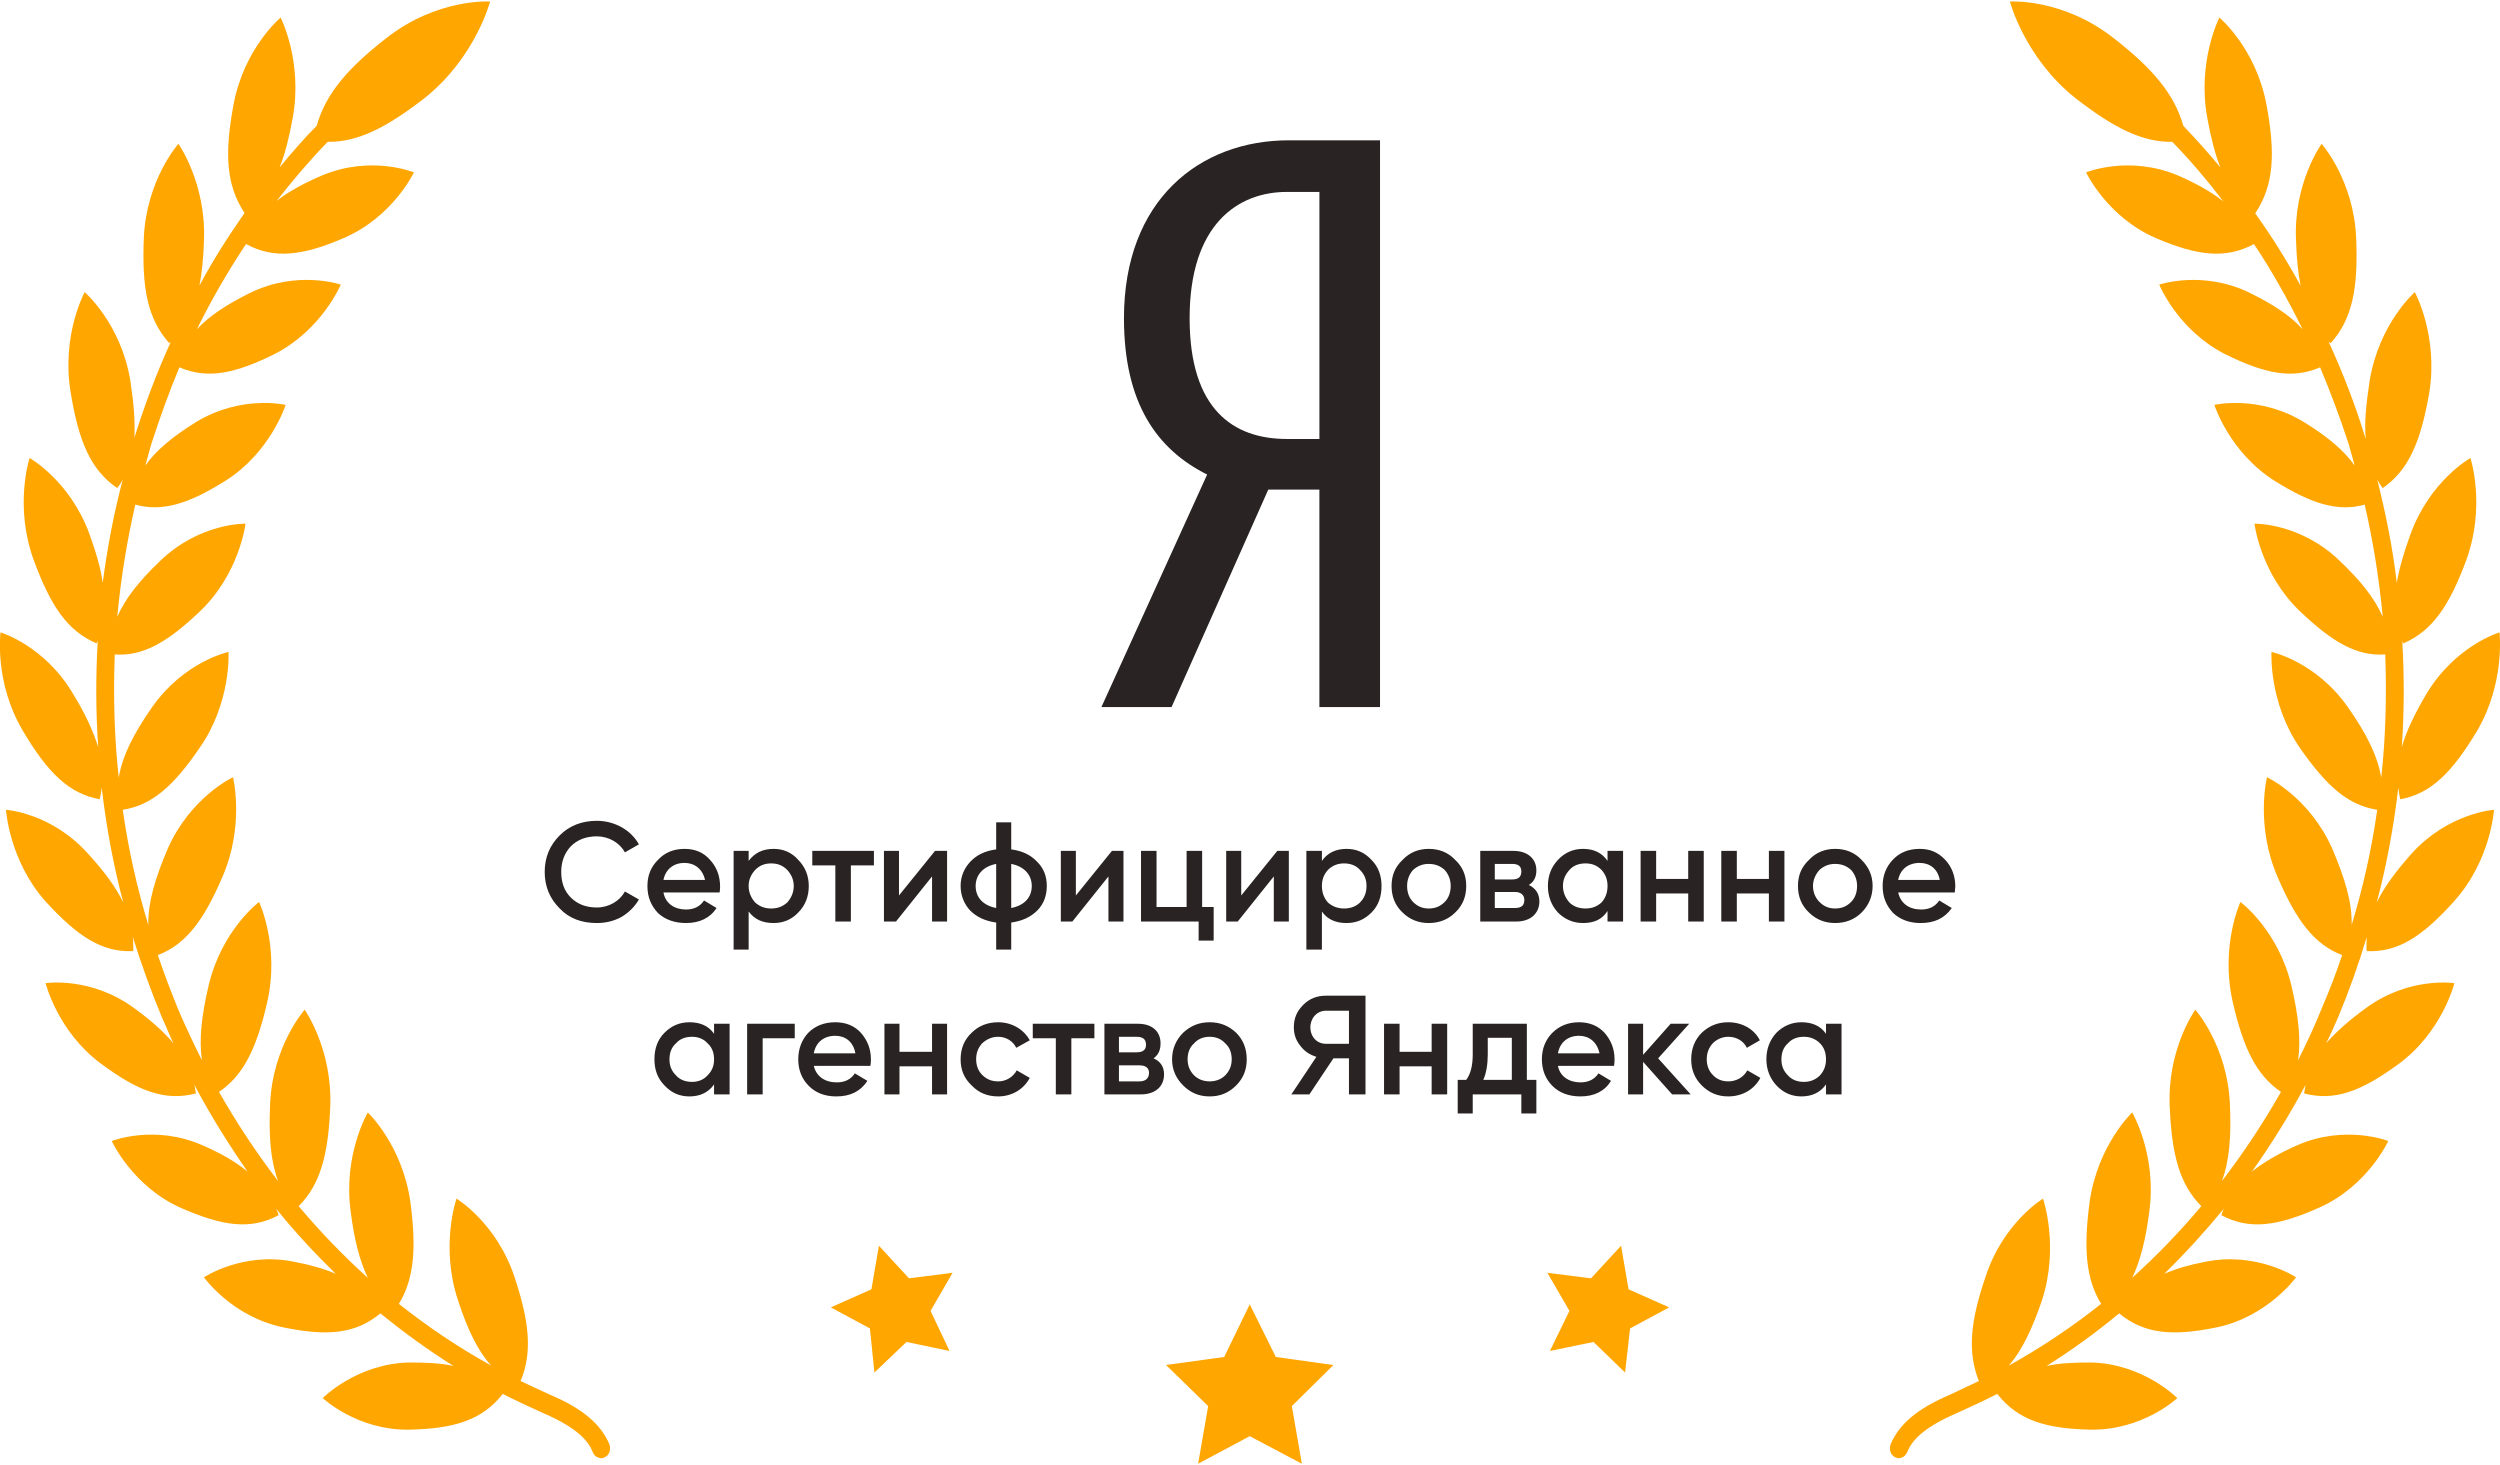 <?xml version="1.0" encoding="UTF-8"?> <!-- Creator: CorelDRAW X8 --> <svg xmlns="http://www.w3.org/2000/svg" xmlns:xlink="http://www.w3.org/1999/xlink" xml:space="preserve" width="49.888mm" height="29.239mm" style="shape-rendering:geometricPrecision; text-rendering:geometricPrecision; image-rendering:optimizeQuality; fill-rule:evenodd; clip-rule:evenodd" viewBox="0 0 4989 2924"> <defs> <style type="text/css"> <![CDATA[ .fil0 {fill:#292323;fill-rule:nonzero} .fil1 {fill:#FFA600;fill-rule:nonzero} ]]> </style> </defs> <g id="Слой_x0020_1">  <g id="_1802241341056"> <g id="_1319848500848"> <path class="fil0" d="M2633 383l-65 0c-98,0 -194,65 -194,252 0,183 88,241 194,241l65 0 0 -493zm-1442 1459c18,0 34,-4 49,-12 15,-9 27,-21 35,-35l-28 -16c-10,19 -32,32 -56,32 -22,0 -39,-7 -52,-20 -13,-13 -19,-30 -19,-51 0,-20 6,-37 19,-51 13,-13 30,-20 52,-20 24,0 46,13 56,32l28 -16c-16,-29 -49,-47 -84,-47 -30,0 -55,10 -74,29 -20,20 -30,44 -30,73 0,29 10,53 30,73 19,20 44,29 74,29zm245 -61c1,-5 1,-9 1,-12 0,-21 -7,-39 -20,-53 -13,-15 -30,-22 -51,-22 -21,0 -39,7 -53,22 -14,14 -21,31 -21,52 0,22 7,39 21,54 14,13 33,20 56,20 27,0 48,-10 61,-30l-25 -15c-8,12 -20,18 -36,18 -23,0 -41,-12 -45,-34l112 0 0 0zm-112 -25c4,-21 20,-34 42,-34 20,0 36,12 41,34l-83 0 0 0zm220 -62c-22,0 -38,8 -50,24l0 -20 -30 0 0 197 30 0 0 -76c12,16 28,23 50,23 19,0 36,-7 49,-21 14,-14 21,-32 21,-53 0,-20 -7,-38 -21,-52 -13,-15 -30,-22 -49,-22l0 0zm-37 107c-8,-9 -13,-20 -13,-33 0,-13 5,-23 13,-32 9,-9 19,-13 32,-13 13,0 23,4 32,13 8,9 13,19 13,32 0,13 -5,24 -13,33 -9,8 -19,12 -32,12 -13,0 -23,-4 -32,-12zm114 -103l0 29 46 0 0 112 31 0 0 -112 46 0 0 -29 -123 0 0 0zm173 89l0 -89 -30 0 0 141 24 0 72 -90 0 90 30 0 0 -141 -24 0 -72 89zm224 54c22,-3 39,-11 52,-24 13,-13 19,-30 19,-49 0,-19 -6,-35 -19,-48 -13,-14 -30,-22 -52,-25l0 -54 -30 0 0 54c-22,3 -39,11 -52,25 -12,13 -19,29 -19,48 0,19 7,36 19,49 13,13 30,21 52,24l0 54 30 0 0 -54zm0 -117c26,5 41,22 41,44 0,23 -15,39 -41,44l0 -88 0 0zm-30 88c-26,-5 -41,-21 -41,-44 0,-22 15,-39 41,-44l0 88 0 0zm159 -25l0 -89 -30 0 0 141 23 0 72 -90 0 90 30 0 0 -141 -23 0 -72 89zm252 -89l-31 0 0 112 -60 0 0 -112 -31 0 0 141 115 0 0 38 30 0 0 -67 -23 0 0 -112 0 0zm78 89l0 -89 -30 0 0 141 23 0 72 -90 0 90 30 0 0 -141 -23 0 -72 89zm210 -93c-21,0 -38,8 -49,24l0 -20 -31 0 0 197 31 0 0 -76c11,16 28,23 49,23 20,0 36,-7 50,-21 14,-14 20,-32 20,-53 0,-20 -6,-38 -20,-52 -14,-15 -30,-22 -50,-22l0 0zm-37 107c-8,-9 -12,-20 -12,-33 0,-13 4,-23 12,-32 9,-9 20,-13 32,-13 13,0 24,4 32,13 9,9 13,19 13,32 0,13 -4,24 -13,33 -8,8 -19,12 -32,12 -12,0 -23,-4 -32,-12zm201 41c21,0 39,-7 53,-21 15,-14 22,-32 22,-53 0,-21 -7,-38 -22,-52 -14,-15 -32,-22 -53,-22 -20,0 -38,7 -52,22 -15,14 -22,31 -22,52 0,21 7,39 22,53 14,14 32,21 52,21zm-31 -42c-8,-8 -12,-19 -12,-32 0,-12 4,-23 12,-32 9,-8 19,-12 31,-12 13,0 23,4 32,12 8,9 12,20 12,32 0,13 -4,24 -12,32 -9,9 -19,13 -32,13 -12,0 -22,-4 -31,-13zm231 -34c10,-6 15,-16 15,-29 0,-23 -17,-39 -46,-39l-66 0 0 141 72 0c29,0 46,-17 46,-40 0,-15 -7,-26 -21,-33l0 0zm-33 -42c12,0 18,5 18,15 0,11 -6,16 -18,16l-35 0 0 -31 35 0zm-35 88l0 -32 40 0c12,0 19,6 19,16 0,11 -6,16 -19,16l-40 0zm225 -94c-11,-16 -27,-24 -49,-24 -19,0 -36,7 -50,22 -13,14 -20,31 -20,52 0,21 7,39 20,53 14,14 31,21 50,21 22,0 38,-7 49,-24l0 21 31 0 0 -141 -31 0 0 20 0 0zm-76 83c-8,-9 -13,-20 -13,-33 0,-13 5,-23 13,-32 8,-9 19,-13 32,-13 13,0 23,4 32,13 8,9 12,19 12,32 0,13 -4,24 -12,33 -9,8 -19,12 -32,12 -13,0 -24,-4 -32,-12zm237 -47l-64 0 0 -56 -31 0 0 141 31 0 0 -56 64 0 0 56 31 0 0 -141 -31 0 0 56zm161 0l-64 0 0 -56 -31 0 0 141 31 0 0 -56 64 0 0 56 31 0 0 -141 -31 0 0 56zm132 88c21,0 39,-7 53,-21 14,-14 22,-32 22,-53 0,-21 -8,-38 -22,-52 -14,-15 -32,-22 -53,-22 -20,0 -38,7 -52,22 -15,14 -22,31 -22,52 0,21 7,39 22,53 14,14 32,21 52,21zm-31 -42c-8,-8 -13,-19 -13,-32 0,-12 5,-23 13,-32 9,-8 19,-12 31,-12 13,0 23,4 32,12 8,9 12,20 12,32 0,13 -4,24 -12,32 -9,9 -19,13 -32,13 -12,0 -22,-4 -31,-13zm270 -19c0,-5 1,-9 1,-12 0,-21 -7,-39 -20,-53 -14,-15 -30,-22 -51,-22 -22,0 -40,7 -54,22 -13,14 -20,31 -20,52 0,22 7,39 21,54 14,13 32,20 55,20 28,0 48,-10 62,-30l-25 -15c-8,12 -20,18 -36,18 -24,0 -41,-12 -46,-34l113 0 0 0zm-113 -25c4,-21 20,-34 43,-34 20,0 36,12 40,34l-83 0 0 0zm-2363 307c-11,-16 -28,-23 -49,-23 -20,0 -36,7 -50,21 -14,14 -20,32 -20,53 0,20 6,38 20,52 14,15 30,22 50,22 21,0 38,-8 49,-24l0 20 31 0 0 -141 -31 0 0 20 0 0zm-76 83c-9,-9 -13,-19 -13,-32 0,-13 4,-24 13,-32 8,-9 19,-13 32,-13 12,0 23,4 31,13 9,8 13,19 13,32 0,13 -4,23 -13,32 -8,9 -19,13 -31,13 -13,0 -24,-4 -32,-13zm142 -103l0 141 31 0 0 -112 64 0 0 -29 -95 0zm246 84c1,-6 1,-10 1,-13 0,-21 -7,-38 -20,-53 -13,-14 -30,-21 -51,-21 -22,0 -40,7 -54,21 -13,14 -20,32 -20,53 0,21 7,39 21,53 14,14 32,21 55,21 28,0 48,-10 62,-31l-25 -15c-8,12 -20,18 -36,18 -24,0 -41,-12 -46,-33l113 0 0 0zm-113 -25c4,-22 20,-35 43,-35 20,0 36,12 40,35l-83 0 0 0zm236 -3l-65 0 0 -56 -30 0 0 141 30 0 0 -56 65 0 0 56 30 0 0 -141 -30 0 0 56zm132 89c27,0 51,-14 63,-37l-26 -15c-7,13 -21,22 -37,22 -13,0 -23,-4 -32,-13 -8,-8 -12,-19 -12,-31 0,-13 4,-23 12,-32 9,-8 19,-13 32,-13 16,0 30,9 36,22l27 -15c-12,-22 -36,-36 -63,-36 -21,0 -39,7 -53,21 -15,14 -22,32 -22,53 0,21 7,38 22,52 14,15 32,22 53,22l0 0zm69 -145l0 29 46 0 0 112 31 0 0 -112 46 0 0 -29 -123 0 0 0zm241 69c10,-7 14,-17 14,-30 0,-23 -16,-39 -45,-39l-67 0 0 141 72 0c30,0 47,-16 47,-40 0,-15 -7,-26 -21,-32l0 0zm-34 -43c13,0 19,5 19,16 0,10 -6,15 -19,15l-35 0 0 -31 35 0zm-35 89l0 -32 41 0c12,0 19,5 19,15 0,11 -7,17 -19,17l-41 0zm181 30c21,0 38,-7 53,-22 14,-14 21,-31 21,-52 0,-21 -7,-39 -21,-53 -15,-14 -32,-21 -53,-21 -21,0 -38,7 -53,21 -14,14 -22,32 -22,53 0,21 8,38 22,52 15,15 32,22 53,22zm-31 -42c-9,-9 -13,-20 -13,-32 0,-13 4,-24 13,-32 8,-9 19,-13 31,-13 12,0 23,4 31,13 9,8 13,19 13,32 0,12 -4,23 -13,32 -8,8 -19,12 -31,12 -12,0 -23,-4 -31,-12zm263 -159c-18,0 -33,6 -45,18 -13,13 -19,27 -19,45 0,14 4,26 13,37 8,11 19,18 32,22l-50 75 36 0 48 -72 31 0 0 72 33 0 0 -197 -79 0 0 0zm0 96c-18,0 -31,-14 -31,-33 0,-18 13,-33 31,-33l46 0 0 66 -46 0 0 0zm211 16l-64 0 0 -56 -31 0 0 141 31 0 0 -56 64 0 0 56 31 0 0 -141 -31 0 0 56zm190 -56l-108 0 0 61c0,22 -4,39 -13,51l-17 0 0 67 30 0 0 -38 97 0 0 38 30 0 0 -67 -19 0 0 -112 0 0zm-87 112c6,-13 9,-31 9,-51l0 -33 48 0 0 84 -57 0 0 0zm261 -28c1,-6 1,-10 1,-13 0,-21 -7,-38 -20,-53 -13,-14 -30,-21 -51,-21 -21,0 -39,7 -53,21 -14,14 -21,32 -21,53 0,21 7,39 21,53 14,14 33,21 56,21 27,0 48,-10 61,-31l-25 -15c-8,12 -20,18 -36,18 -23,0 -41,-12 -45,-33l112 0 0 0zm-112 -25c4,-22 20,-35 42,-35 20,0 36,12 41,35l-83 0 0 0zm200 10l62 -69 -37 0 -55 62 0 -62 -30 0 0 141 30 0 0 -65 58 65 37 0 -65 -72 0 0zm140 76c28,0 52,-14 64,-37l-26 -15c-7,13 -21,22 -38,22 -12,0 -23,-4 -31,-13 -8,-8 -12,-19 -12,-31 0,-13 4,-23 12,-32 8,-8 19,-13 31,-13 17,0 31,9 37,22l26 -15c-11,-22 -35,-36 -63,-36 -21,0 -38,7 -53,21 -14,14 -21,32 -21,53 0,21 7,38 21,52 15,15 32,22 53,22l0 0zm195 -125c-11,-16 -28,-23 -49,-23 -19,0 -36,7 -50,21 -13,14 -20,32 -20,53 0,20 7,38 20,52 14,15 31,22 50,22 21,0 38,-8 49,-24l0 20 31 0 0 -141 -31 0 0 20 0 0zm-76 83c-9,-9 -13,-19 -13,-32 0,-13 4,-24 13,-32 8,-9 19,-13 32,-13 12,0 23,4 32,13 8,8 12,19 12,32 0,13 -4,23 -12,32 -9,9 -20,13 -32,13 -13,0 -24,-4 -32,-13zm-1037 -1169l-193 434 -140 0 211 -464c-100,-50 -166,-142 -166,-312 0,-236 151,-355 329,-355l182 0 0 1131 -121 0 0 -434 -102 0 0 0 0 0z"></path> <path class="fil1" d="M1195 2909c-5,-1 -10,-5 -12,-11 -8,-20 -27,-47 -99,-78 -28,-13 -55,-25 -82,-39 0,0 1,0 1,1 -41,52 -96,69 -186,71 -104,2 -173,-63 -173,-63 0,0 67,-68 171,-71 34,0 64,1 90,7 -51,-32 -99,-67 -146,-105 -49,41 -106,46 -193,28 -103,-21 -159,-100 -159,-100 0,0 78,-52 180,-31 32,6 60,14 83,24 -42,-41 -82,-84 -119,-130 2,4 4,9 5,13 -56,30 -112,22 -196,-15 -96,-43 -137,-133 -137,-133 0,0 86,-34 182,9 37,16 66,33 89,52 -38,-55 -74,-112 -106,-173 1,5 2,11 3,17 -61,16 -115,-4 -189,-59 -87,-64 -111,-161 -111,-161 0,0 90,-14 177,50 33,24 59,47 78,70 -8,-17 -15,-35 -23,-52 -22,-53 -41,-106 -58,-160 1,9 1,19 1,28 -62,3 -111,-29 -175,-99 -73,-82 -79,-183 -79,-183 0,0 91,6 164,88 32,35 55,66 70,97 -20,-75 -34,-152 -43,-229 -1,7 -2,15 -4,23 -61,-11 -104,-53 -153,-136 -58,-97 -45,-197 -45,-197 0,0 88,26 145,123 24,39 40,74 50,106 -5,-71 -5,-141 -1,-212 -1,2 -2,3 -2,5 -59,-25 -92,-75 -126,-167 -39,-108 -8,-203 -8,-203 0,0 81,45 120,153 13,36 22,67 26,96 9,-69 22,-138 40,-206 -3,6 -7,12 -11,17 -53,-36 -77,-93 -93,-191 -19,-114 28,-200 28,-200 0,0 72,62 91,176 7,46 10,84 8,117l0 -2c21,-67 45,-131 73,-192 -1,1 -2,2 -3,3 -44,-49 -55,-111 -51,-210 5,-116 69,-188 69,-188 0,0 56,79 51,194 -1,34 -4,63 -9,89 27,-51 58,-99 90,-145 0,0 0,0 0,0 -37,-56 -40,-119 -22,-216 21,-113 94,-174 94,-174 0,0 45,88 24,201 -7,38 -15,71 -26,98 24,-29 48,-57 74,-83 18,-64 62,-115 139,-175 102,-80 207,-73 207,-73 0,0 -29,112 -131,193 -76,59 -134,88 -193,87 -36,37 -70,77 -102,118 23,-18 53,-35 91,-51 98,-41 183,-6 183,-6 0,0 -42,89 -140,131 -83,36 -140,42 -195,12 -36,54 -69,111 -98,170 25,-27 59,-49 105,-72 95,-47 182,-17 182,-17 0,0 -38,91 -133,139 -79,39 -133,50 -189,26 -21,50 -39,101 -56,153 -4,14 -8,28 -12,43 22,-31 55,-58 100,-86 91,-56 180,-35 180,-35 0,0 -30,95 -121,152 -72,45 -125,62 -179,47 -17,74 -29,149 -36,224 16,-37 44,-72 86,-112 79,-76 170,-74 170,-74 0,0 -12,100 -91,175 -64,61 -113,90 -170,86 -3,82 -1,165 8,246 7,-43 29,-87 66,-140 64,-92 153,-111 153,-111 0,0 6,101 -58,192 -52,76 -95,114 -153,123 11,78 28,154 51,230 -1,-44 13,-92 39,-153 46,-103 130,-142 130,-142 0,0 24,97 -22,201 -37,86 -73,133 -128,154 12,36 26,72 40,107 15,35 31,69 48,103 -6,-41 -1,-88 13,-148 26,-112 101,-168 101,-168 0,0 42,89 16,201 -21,91 -47,145 -96,178 36,63 75,122 118,178 -15,-40 -19,-89 -16,-154 5,-116 69,-188 69,-188 0,0 56,79 51,195 -4,95 -20,154 -63,197 43,51 89,99 138,143 -16,-33 -27,-76 -34,-131 -16,-114 34,-199 34,-199 0,0 69,65 85,179 12,91 8,152 -23,203 58,46 119,87 184,123 -27,-30 -47,-72 -66,-130 -36,-109 -3,-203 -3,-203 0,0 80,48 116,157 29,88 36,149 12,207 19,9 38,18 58,27 66,28 102,59 119,99 4,10 0,22 -9,26 -4,2 -8,3 -12,1l0 0 0 0 0 0zm550 -170l64 -61 86 18 -38 -80 44 -76 -87 11 -60 -65 -15 87 -81 36 78 42 9 88 0 0 0 0zm749 -136l52 105 115 16 -83 82 20 115 -104 -55 -103 55 20 -115 -84 -82 116 -16 51 -105zm749 136l-63 -61 -87 18 39 -80 -44 -76 87 11 60 -65 15 87 81 36 -78 42 -10 88 0 0 0 0zm551 170c-4,2 -8,1 -12,-1 -9,-4 -13,-16 -9,-26 17,-40 53,-71 119,-99 19,-9 38,-18 57,-27 -23,-58 -17,-119 13,-207 35,-109 115,-157 115,-157 0,0 33,94 -2,203 -20,58 -40,100 -66,130 65,-36 126,-77 184,-123 -31,-51 -35,-112 -23,-203 16,-114 85,-179 85,-179 0,0 50,85 34,199 -7,55 -18,98 -34,131 49,-44 95,-92 138,-143 -43,-43 -59,-102 -63,-197 -6,-116 51,-195 51,-195 0,0 64,72 69,188 3,65 -1,114 -16,154 43,-56 82,-115 118,-178 -49,-33 -75,-87 -96,-178 -26,-112 15,-201 15,-201 0,0 76,56 102,168 14,60 19,107 13,148 17,-34 33,-68 47,-103 15,-35 29,-71 41,-107 -55,-21 -91,-68 -128,-154 -46,-104 -22,-201 -22,-201 0,0 84,39 130,142 26,61 40,108 39,153 23,-76 40,-152 51,-230 -58,-9 -101,-47 -154,-123 -63,-91 -57,-192 -57,-192 0,0 89,19 153,111 37,53 59,97 66,140 9,-81 11,-164 8,-246 -57,4 -106,-25 -170,-86 -79,-75 -91,-175 -91,-175 0,0 91,-2 170,74 42,40 70,75 86,112 -7,-75 -19,-150 -36,-224 -54,15 -107,-2 -179,-47 -91,-57 -121,-152 -121,-152 0,0 89,-21 180,35 45,28 78,55 100,86 -4,-15 -8,-29 -12,-43 -17,-52 -36,-103 -57,-153 -55,24 -110,13 -189,-26 -95,-48 -132,-139 -132,-139 0,0 87,-30 182,17 46,23 80,45 104,72 -29,-59 -61,-116 -97,-170 -56,30 -112,24 -196,-12 -97,-42 -139,-131 -139,-131 0,0 85,-35 183,6 37,16 67,33 91,52 -32,-42 -66,-82 -102,-119 -60,1 -117,-28 -193,-87 -102,-81 -131,-193 -131,-193 0,0 105,-7 207,73 77,60 121,111 139,175 25,26 50,54 74,83 -11,-27 -19,-60 -26,-98 -21,-113 24,-201 24,-201 0,0 73,61 94,174 18,97 15,160 -22,216 0,0 0,0 -1,0 33,46 63,94 91,145 -5,-26 -8,-55 -9,-89 -6,-115 51,-194 51,-194 0,0 64,72 69,188 4,99 -7,161 -51,210 -1,-1 -2,-2 -4,-3 28,61 53,125 73,191l1 3c-3,-33 1,-71 8,-117 19,-114 90,-176 90,-176 0,0 47,86 29,200 -17,98 -41,155 -93,191 -4,-5 -8,-11 -11,-17 17,68 31,137 39,206 5,-29 14,-60 27,-96 39,-108 120,-153 120,-153 0,0 31,95 -8,203 -34,92 -68,142 -126,167 -1,-2 -1,-3 -2,-5 4,71 4,141 -1,212 9,-32 26,-67 49,-106 58,-97 146,-123 146,-123 0,0 12,100 -45,197 -50,83 -92,125 -153,136 -2,-8 -3,-16 -4,-23 -9,77 -23,154 -43,229 15,-31 38,-62 69,-97 74,-82 165,-88 165,-88 0,0 -6,101 -80,183 -63,70 -112,102 -174,99 -1,-9 0,-19 0,-28 -16,54 -35,107 -57,160 -8,17 -15,35 -24,52 20,-23 46,-46 79,-70 87,-64 177,-50 177,-50 0,0 -24,97 -111,161 -75,55 -128,75 -189,59 1,-6 2,-12 3,-17 -32,60 -68,118 -107,173 24,-19 53,-36 89,-52 97,-43 183,-9 183,-9 0,0 -41,90 -138,133 -83,37 -139,45 -195,15 1,-4 3,-9 5,-13 -38,46 -77,89 -119,130 23,-10 50,-18 82,-24 103,-21 181,31 181,31 0,0 -57,79 -159,100 -88,18 -144,13 -194,-28 -46,38 -94,73 -145,105 26,-6 55,-7 90,-7 104,3 171,71 171,71 0,0 -69,65 -174,63 -89,-2 -144,-19 -185,-71 0,-1 1,-1 1,-1 -27,14 -54,26 -82,39 -72,31 -91,58 -99,78 -3,6 -7,10 -12,11l0 0 0 0 0 0z"></path> </g> </g> </g> </svg> 